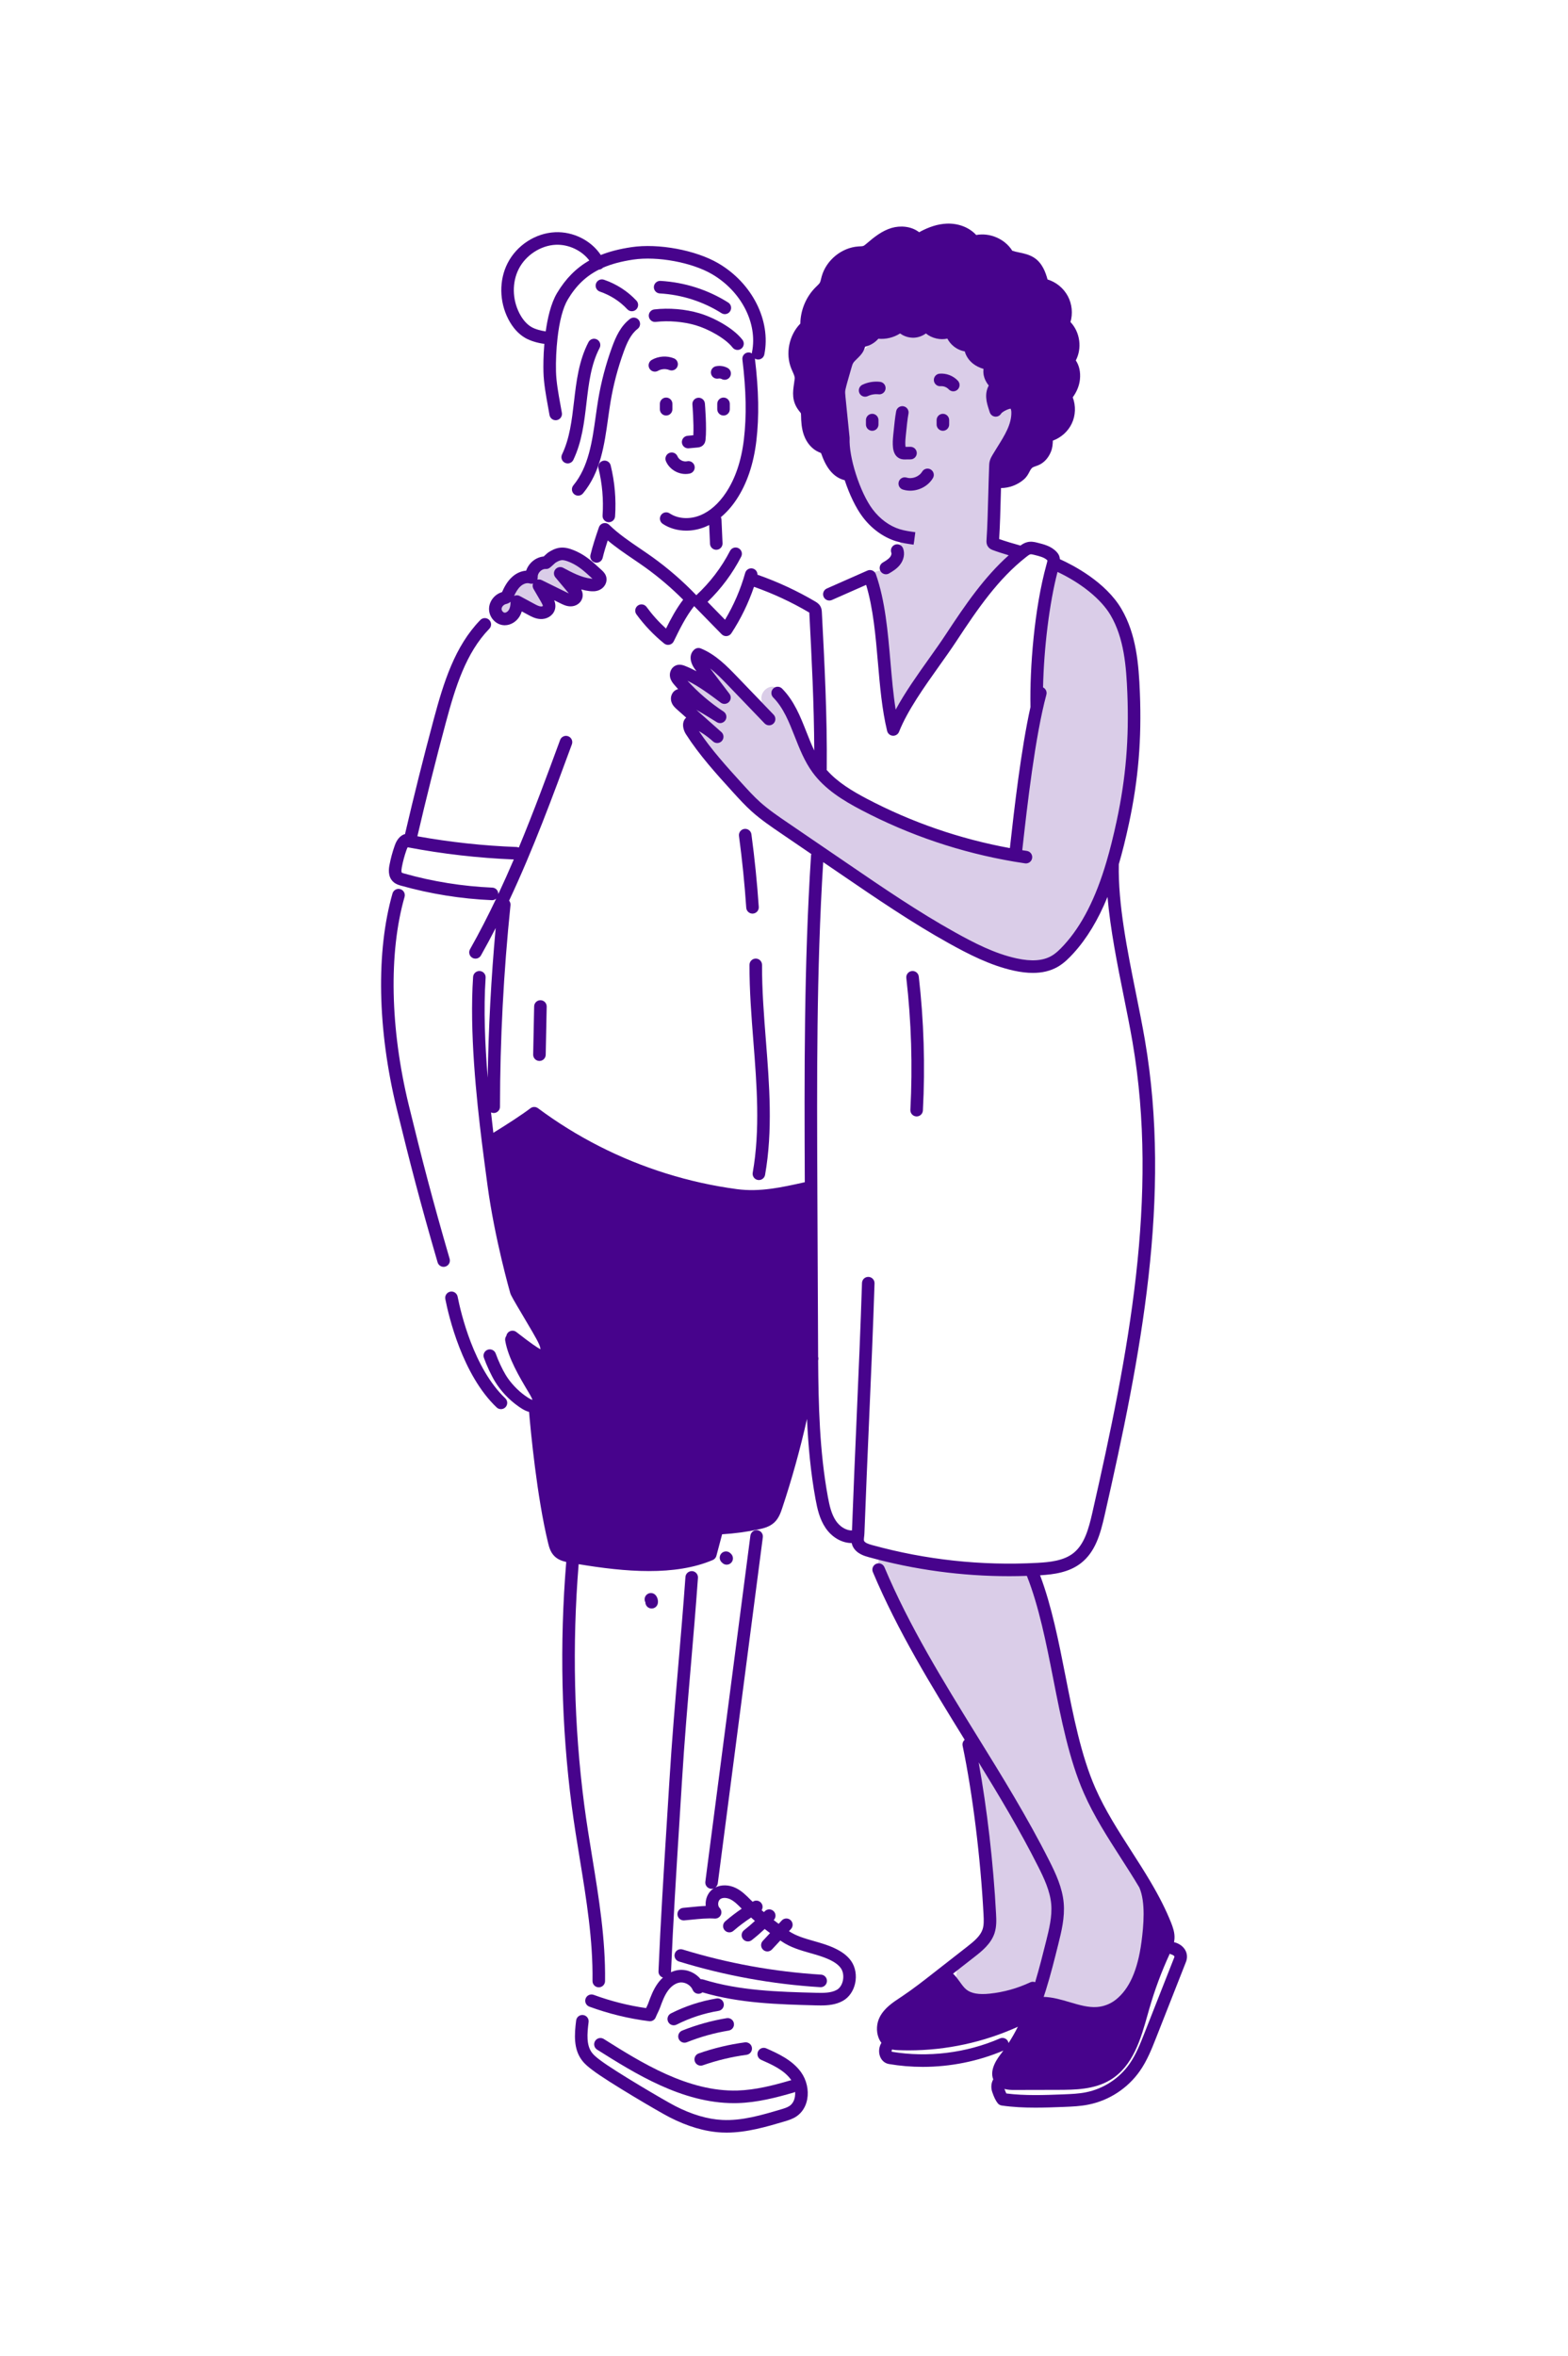 <svg width="394" height="592" viewBox="0 0 394 592" fill="none" xmlns="http://www.w3.org/2000/svg">
<g opacity="0.2">
<path d="M252.51 137.221C251.292 137.222 250.184 136.98 249.131 136.516C249.488 131.521 249.846 126.526 250.203 121.53C250.637 115.458 251.251 110.823 254.661 105.673C255.985 103.673 253.308 100.884 251.297 102.303C250.959 102.541 250.63 102.76 250.301 102.969C250.703 91.749 241.946 81.636 230.02 82.171C216.938 82.759 208.371 95.79 212.253 108.138C212.388 108.567 212.605 108.899 212.866 109.161C214.082 118.829 216.821 129.08 225.795 134.109C227.212 138.512 224.938 142.591 220.31 143.545C217.681 144.087 218.234 147.579 220.351 148.237C222.221 157.274 222.817 166.401 222.181 175.621C222.101 176.78 222.711 177.507 223.525 177.816C224.591 178.671 226.303 178.769 227.2 177.249C234.692 164.542 243.482 152.747 253.516 141.945C255.627 141.024 255.296 137.22 252.51 137.221V137.221Z" fill="#47038C"/>
<path d="M284.333 169.081C283.229 159.145 279.245 149.59 270.471 144.177C270.255 144.043 270.042 143.96 269.832 143.898L269.519 143.565C268.771 142.766 267.871 142.667 267.097 142.963C266.056 142.851 265.047 143.365 264.859 144.732C261.646 168.176 258.432 191.62 255.219 215.063C247.145 213.123 239.07 211.182 230.996 209.242C226.567 207.38 222.253 205.306 218.151 202.941C206.75 196.369 201.138 185.386 195.838 173.822C194.572 171.058 190.982 173.218 191.344 175.72C191.379 175.961 191.414 176.201 191.449 176.442C187.708 172.64 183.835 168.976 179.802 165.473C177.824 163.755 174.265 166.005 175.94 168.457C176.682 169.544 177.423 170.63 178.165 171.716C176.875 171.108 175.584 170.499 174.294 169.89C171.525 168.584 169.086 172.497 171.659 174.044C170.544 174.888 170.085 176.587 171.329 177.721C172.683 178.956 173.971 180.241 175.2 181.582C174.521 182.28 174.202 183.343 174.555 184.253C174.481 184.887 174.668 185.561 175.254 186.151C177.872 188.785 180.55 191.356 183.268 193.884C191.111 203.848 200.931 211.848 212.155 217.381C212.956 217.948 213.748 218.526 214.555 219.084C221.604 223.96 228.88 228.505 236.355 232.697C241.816 235.759 247.591 239.401 253.77 241.027C255.968 241.817 258.265 242.225 260.648 241.909C264.899 241.346 268.044 238.467 270.38 235.038C276.587 225.928 280.09 214.212 282.219 203.511C284.438 192.362 285.593 180.413 284.333 169.081V169.081Z" fill="#47038C"/>
<path d="M148.688 142.764C145.654 140.254 139.655 137.875 136.048 140.872C135.001 141.742 134.559 142.523 134.514 143.24C133.976 143.347 133.442 143.506 132.918 143.735C131.505 144.353 130.824 145.116 130.571 145.968C128.319 146.494 126.267 149.237 125.085 150.957C123.515 153.241 127.127 156.07 128.947 153.942C129.609 152.846 130.602 152.545 131.926 153.039C132.213 153.174 132.504 153.261 132.795 153.306C134.319 154.713 137.491 153.017 136.782 150.689C136.789 150.713 136.686 150.461 136.532 150.102C136.533 150.102 136.533 150.101 136.534 150.101C136.525 150.08 136.513 150.058 136.504 150.037C136.494 150.014 136.484 149.992 136.474 149.968C136.581 150.001 136.7 150.039 136.839 150.084C138.084 150.493 139.553 150.671 140.834 150.949C141.994 151.199 142.903 150.686 143.423 149.911C144.688 149.382 145.517 148.089 144.439 146.656C144.31 146.485 144.182 146.323 144.054 146.158L144.055 146.158C144.054 146.157 144.053 146.156 144.052 146.155C143.814 145.851 143.573 145.557 143.325 145.276C144.257 145.693 145.035 146.101 145.211 146.247C147.634 148.25 151.132 144.784 148.688 142.764V142.764Z" fill="#47038C"/>
<path d="M282.25 464.321C279.348 459.237 275.951 454.451 273.133 449.317C269.99 443.591 268.061 437.521 266.765 431.138C264.425 419.612 263.738 407.765 259.154 396.802C259.117 396.713 259.067 396.64 259.023 396.559C258.859 395.482 258.081 394.504 256.684 394.47C245.691 394.207 234.913 393.325 224.366 390.215C223.559 389.976 222.88 390.142 222.367 390.522C221.204 390.86 220.333 391.906 220.901 393.366C226.78 408.496 237.458 420.495 242.712 435.872C245.649 444.465 246.428 453.609 247.55 462.568C248.16 467.444 248.771 472.321 249.381 477.197C249.625 479.139 250.156 481.626 250.204 483.992C247.227 486.798 243.817 489.583 241.502 492.85C239.7 495.394 239.958 498.435 242.122 500.711C244.654 503.374 248.35 503.307 251.656 502.394C254.911 501.494 258.12 500.31 261.315 499.118C261.31 499.13 261.305 499.141 261.3 499.153C260.626 500.787 262.284 502.12 263.671 502.27C268.895 502.839 273.569 506.251 278.88 504.023C282.978 502.304 285.777 498.278 287.299 494.232C291.124 484.064 287.361 473.276 282.25 464.321Z" fill="#47038C"/>
</g>
<path d="M229.123 243.976C228.258 244.076 227.638 244.858 227.737 245.725C228.995 256.692 229.337 267.834 228.754 278.842C228.707 279.713 229.375 280.456 230.244 280.502C230.272 280.504 230.3 280.505 230.329 280.505C231.161 280.505 231.856 279.852 231.901 279.01C232.494 267.826 232.146 256.506 230.868 245.364C230.769 244.498 229.99 243.873 229.123 243.976Z" fill="#47038C"/>
<path d="M229.803 135.285L229.723 135.81L229.586 136.849L229.803 135.285Z" fill="#47038C"/>
<path d="M226.874 123.007C227.478 123.196 228.103 123.286 228.727 123.286C230.989 123.286 233.236 122.1 234.416 120.129C234.864 119.381 234.622 118.412 233.876 117.963C233.13 117.514 232.162 117.756 231.714 118.504C230.96 119.762 229.21 120.43 227.814 119.993C226.983 119.735 226.099 120.198 225.84 121.029C225.58 121.862 226.043 122.747 226.874 123.007Z" fill="#47038C"/>
<path d="M227.673 108.782C227.826 107.265 228.034 105.187 228.278 103.928C228.444 103.072 227.886 102.243 227.031 102.077C226.172 101.912 225.35 102.471 225.184 103.326C224.912 104.728 224.704 106.801 224.537 108.466L224.441 109.405C224.345 110.365 224.271 111.397 224.388 112.468C224.529 113.597 224.913 114.39 225.55 114.883C226.182 115.382 226.882 115.438 227.284 115.438C227.353 115.438 227.413 115.436 227.463 115.435L228.817 115.419C229.688 115.402 230.38 114.682 230.363 113.811C230.347 112.949 229.645 112.262 228.788 112.262H228.758L227.546 112.276C227.537 112.227 227.527 112.169 227.519 112.102C227.441 111.386 227.486 110.632 227.577 109.727L227.673 108.782V108.782Z" fill="#47038C"/>
<path d="M222.518 97.683C222.617 96.817 221.997 96.034 221.132 95.934C219.612 95.761 218.081 96.013 216.703 96.668C215.917 97.042 215.582 97.983 215.955 98.771C216.225 99.34 216.79 99.673 217.38 99.673C217.607 99.673 217.837 99.624 218.055 99.52C218.887 99.125 219.853 98.965 220.773 99.071C221.634 99.17 222.419 98.549 222.518 97.683Z" fill="#47038C"/>
<path d="M240.617 97.891C241.252 97.295 241.285 96.296 240.69 95.66C239.522 94.411 237.806 93.746 236.102 93.885C235.234 93.955 234.588 94.716 234.658 95.586C234.728 96.455 235.489 97.11 236.355 97.032C237.104 96.973 237.88 97.274 238.39 97.818C238.7 98.15 239.119 98.317 239.54 98.317C239.926 98.317 240.313 98.176 240.617 97.891V97.891Z" fill="#47038C"/>
<path d="M236.926 103.97C236.055 103.97 235.35 104.677 235.35 105.549V106.657C235.35 107.529 236.055 108.236 236.926 108.236C237.796 108.236 238.502 107.529 238.502 106.657V105.549C238.502 104.677 237.796 103.97 236.926 103.97Z" fill="#47038C"/>
<path d="M217.588 105.549V106.657C217.588 107.529 218.294 108.236 219.164 108.236C220.034 108.236 220.74 107.529 220.74 106.657V105.549C220.74 104.677 220.034 103.97 219.164 103.97C218.294 103.97 217.588 104.677 217.588 105.549Z" fill="#47038C"/>
<path d="M172.648 115.895C171.711 116.102 170.606 115.532 170.237 114.65C169.9 113.847 168.978 113.467 168.174 113.804C167.371 114.142 166.993 115.067 167.33 115.871C168.144 117.814 170.184 119.093 172.264 119.093C172.619 119.093 172.976 119.056 173.327 118.978C174.177 118.79 174.714 117.948 174.527 117.096C174.339 116.246 173.498 115.701 172.648 115.895V115.895Z" fill="#47038C"/>
<path d="M176.579 111.936C177.184 111.423 177.26 110.714 177.283 110.487C177.625 107.444 177.145 101.624 177.124 101.378C177.051 100.509 176.287 99.86 175.422 99.936C174.555 100.009 173.911 100.773 173.983 101.641C173.988 101.694 174.377 106.42 174.213 109.362L172.778 109.493C171.911 109.568 171.269 110.333 171.344 111.202C171.415 112.024 172.103 112.644 172.912 112.644C172.958 112.644 173.004 112.643 173.05 112.638L175.263 112.436C175.792 112.404 176.234 112.236 176.579 111.936L176.579 111.936Z" fill="#47038C"/>
<path d="M167.383 104.402C168.253 104.402 168.959 103.695 168.959 102.823V101.468C168.959 100.596 168.253 99.889 167.383 99.889C166.512 99.889 165.807 100.596 165.807 101.468V102.823C165.807 103.695 166.512 104.402 167.383 104.402Z" fill="#47038C"/>
<path d="M181.806 99.889C180.936 99.889 180.23 100.596 180.23 101.468V102.823C180.23 103.695 180.936 104.402 181.806 104.402C182.677 104.402 183.382 103.695 183.382 102.823V101.468C183.382 100.596 182.677 99.889 181.806 99.889Z" fill="#47038C"/>
<path d="M152.875 131.203C152.912 131.206 152.947 131.207 152.983 131.207C153.805 131.207 154.498 130.568 154.554 129.734C154.845 125.425 154.473 121.116 153.447 116.928C153.239 116.081 152.388 115.566 151.541 115.771C150.695 115.98 150.178 116.834 150.386 117.681C151.334 121.553 151.678 125.536 151.409 129.522C151.351 130.391 152.007 131.144 152.875 131.203V131.203Z" fill="#47038C"/>
<path d="M126.726 157.092C126.767 157.094 126.806 157.093 126.847 157.093C128.302 157.093 129.755 156.222 130.578 154.839C130.799 154.465 130.977 154.056 131.113 153.617C131.647 153.905 132.181 154.192 132.713 154.479C133.461 154.887 134.486 155.446 135.702 155.529C137.339 155.649 138.836 154.759 139.354 153.377C139.699 152.444 139.542 151.553 139.263 150.818C139.809 151.087 140.355 151.357 140.901 151.628C141.495 151.92 142.309 152.321 143.255 152.346C144.64 152.408 145.891 151.592 146.284 150.378C146.566 149.509 146.364 148.718 146.053 148.099C146.721 148.285 147.406 148.428 148.109 148.512C148.881 148.598 149.791 148.631 150.676 148.208C151.92 147.623 152.628 146.294 152.358 145.048C152.184 144.248 151.688 143.706 151.224 143.28L150.728 142.826C148.935 141.18 147.242 139.626 144.828 138.525C144.631 138.432 144.426 138.347 144.216 138.261C143.17 137.841 142.026 137.474 140.754 137.607C139.547 137.739 138.538 138.305 137.781 138.792C137.583 138.923 137.378 139.108 136.885 139.564C136.793 139.649 136.701 139.734 136.617 139.812C135.461 139.918 134.34 140.457 133.464 141.345C132.881 141.937 132.454 142.635 132.206 143.379C130.978 143.472 129.735 144.011 128.715 144.934C127.491 146.022 126.753 147.413 126.144 148.772C124.248 149.334 122.883 151.099 122.883 153.01C122.883 155.167 124.648 157.037 126.726 157.092L126.726 157.092ZM135.113 144.983C135.081 144.504 135.303 143.974 135.707 143.564C136.11 143.155 136.635 142.927 137.11 142.953C137.812 143 138.145 142.696 139.024 141.883C139.226 141.695 139.425 141.508 139.543 141.412C139.99 141.126 140.56 140.804 141.091 140.746C141.676 140.681 142.375 140.923 143.038 141.19C143.188 141.251 143.339 141.311 143.482 141.38C143.492 141.385 143.501 141.389 143.511 141.394C145.476 142.287 146.923 143.615 148.598 145.154L148.875 145.408C148.713 145.403 148.555 145.385 148.472 145.375C146.062 145.087 143.747 143.853 141.51 142.66C140.843 142.305 140.018 142.474 139.544 143.06C139.069 143.649 139.077 144.492 139.564 145.07L139.828 145.385C140.83 146.577 141.838 147.776 142.847 148.984C142.878 149.02 142.906 149.054 142.933 149.086C142.727 149.008 142.503 148.898 142.295 148.795C141.265 148.286 140.233 147.778 139.202 147.271C138.172 146.764 137.143 146.258 136.115 145.749C135.893 145.639 135.654 145.586 135.417 145.586C135.282 145.586 135.148 145.603 135.018 145.637C135.094 145.431 135.128 145.209 135.113 144.983H135.113ZM130.818 147.285C131.508 146.66 132.408 146.38 133.058 146.591C133.347 146.683 133.652 146.69 133.939 146.615C133.779 147.047 133.812 147.54 134.054 147.957C134.677 149.034 135.302 150.103 135.921 151.163C136.349 151.908 136.416 152.184 136.416 152.246C136.369 152.301 136.158 152.393 135.918 152.379C135.428 152.345 134.859 152.055 134.212 151.702C133.008 151.054 131.805 150.406 130.61 149.758C130.376 149.631 130.118 149.568 129.86 149.568C129.625 149.568 129.391 149.62 129.175 149.725C129.604 148.808 130.11 147.915 130.818 147.285ZM127.067 151.792C127.074 151.789 127.156 151.768 127.163 151.765C127.361 151.713 127.694 151.625 128.059 151.381C128.141 151.324 128.216 151.263 128.285 151.2C128.296 152.056 128.154 152.741 127.867 153.228C127.616 153.65 127.194 153.945 126.82 153.936C126.446 153.926 126.035 153.441 126.035 153.01C126.035 152.501 126.507 151.944 127.067 151.792L127.067 151.792Z" fill="#47038C"/>
<path d="M187.039 208.266C186.176 208.383 185.572 209.178 185.688 210.042C186.495 216.03 187.11 222.096 187.513 228.073C187.57 228.907 188.262 229.546 189.084 229.546C189.12 229.546 189.156 229.545 189.192 229.542C190.06 229.483 190.717 228.73 190.658 227.861C190.25 221.813 189.629 215.676 188.812 209.62C188.695 208.756 187.906 208.153 187.039 208.266Z" fill="#47038C"/>
<path d="M190.417 296.466C190.51 296.482 190.602 296.489 190.694 296.489C191.444 296.489 192.108 295.951 192.244 295.186C194.219 283.997 193.321 272.544 192.454 261.467C191.964 255.212 191.457 248.744 191.481 242.43C191.484 241.558 190.781 240.848 189.911 240.845H189.905C189.037 240.845 188.332 241.548 188.329 242.418C188.305 248.862 188.817 255.396 189.312 261.714C190.163 272.594 191.045 283.843 189.14 294.636C188.988 295.494 189.56 296.314 190.417 296.466Z" fill="#47038C"/>
<path d="M112.982 316.274C108.571 301.101 106.066 291.378 102.722 277.697C98.031 258.453 97.643 239.372 101.656 225.347C101.897 224.509 101.413 223.635 100.576 223.394C99.742 223.154 98.867 223.639 98.627 224.477C94.466 239.014 94.843 258.685 99.66 278.447C103.015 292.173 105.528 301.928 109.956 317.158C110.156 317.847 110.785 318.296 111.468 318.296C111.614 318.296 111.762 318.275 111.909 318.232C112.745 317.988 113.225 317.112 112.982 316.274H112.982Z" fill="#47038C"/>
<path d="M135.794 251.305C134.938 251.305 134.236 251.991 134.219 252.851L133.973 264.953C133.955 265.825 134.646 266.546 135.517 266.564H135.549C136.405 266.564 137.107 265.878 137.124 265.018L137.37 252.916C137.388 252.044 136.697 251.322 135.826 251.305H135.794Z" fill="#47038C"/>
<path d="M114.989 325.777C114.82 324.922 113.989 324.358 113.138 324.535C112.284 324.704 111.729 325.534 111.897 326.389C112.749 330.71 116.196 345.444 124.792 353.615C125.097 353.905 125.487 354.049 125.876 354.049C126.293 354.049 126.71 353.884 127.02 353.557C127.619 352.924 127.593 351.926 126.962 351.326C119.041 343.796 115.795 329.867 114.989 325.777H114.989Z" fill="#47038C"/>
<path d="M163.491 404.118C163.577 404.132 163.661 404.138 163.745 404.138C164.504 404.138 165.173 403.587 165.299 402.812C165.41 402.125 165.219 401.39 164.789 400.846C164.248 400.164 163.256 400.049 162.575 400.592C161.967 401.075 161.81 401.917 162.167 402.578C162.175 403.332 162.723 403.993 163.491 404.118Z" fill="#47038C"/>
<path d="M182.594 393.125C183.036 393.125 183.476 392.938 183.789 392.576C184.359 391.917 184.281 390.913 183.623 390.343C183.567 390.286 183.509 390.231 183.45 390.178C182.792 389.606 181.804 389.682 181.232 390.339C180.661 390.997 180.736 392.001 181.392 392.574C181.45 392.632 181.51 392.689 181.572 392.743C181.868 393 182.231 393.125 182.594 393.125Z" fill="#47038C"/>
<path d="M180.051 502.115C176.067 502.774 172.211 504.037 168.591 505.868C167.814 506.261 167.502 507.21 167.894 507.988C168.171 508.539 168.726 508.856 169.302 508.856C169.541 508.856 169.783 508.802 170.011 508.686C173.346 507 176.896 505.837 180.565 505.23C181.424 505.088 182.005 504.275 181.863 503.415C181.721 502.555 180.91 501.974 180.051 502.115H180.051Z" fill="#47038C"/>
<path d="M182.602 507.065C178.807 507.685 175.042 508.735 171.412 510.187C170.604 510.51 170.21 511.429 170.533 512.238C170.779 512.856 171.371 513.232 171.997 513.232C172.191 513.232 172.389 513.195 172.58 513.119C175.998 511.753 179.54 510.764 183.11 510.181C183.969 510.04 184.552 509.229 184.412 508.368C184.272 507.508 183.463 506.928 182.602 507.065H182.602Z" fill="#47038C"/>
<path d="M174.59 517.936C174.817 518.587 175.427 518.995 176.078 518.995C176.25 518.995 176.426 518.967 176.597 518.907C180.165 517.659 183.864 516.773 187.59 516.272C188.453 516.155 189.058 515.361 188.943 514.497C188.827 513.632 188.034 513.036 187.171 513.142C183.234 513.672 179.327 514.608 175.559 515.925C174.737 516.212 174.303 517.113 174.59 517.936Z" fill="#47038C"/>
<path d="M192.544 514.651C191.747 514.3 190.817 514.658 190.464 515.456C190.112 516.253 190.471 517.185 191.267 517.538C193.956 518.731 197.003 520.083 198.729 522.489C198.769 522.544 198.802 522.605 198.839 522.662C198.743 522.671 198.648 522.687 198.553 522.714C194.336 523.949 189.812 525.111 185.303 525.247C172.859 525.595 161.139 518.224 151.714 512.294C150.977 511.83 150.004 512.053 149.541 512.792C149.078 513.529 149.301 514.504 150.037 514.968C159.585 520.975 171.409 528.416 184.416 528.416C184.741 528.416 185.069 528.412 185.396 528.402C190.26 528.257 195.019 527.039 199.437 525.745C199.567 525.707 199.684 525.65 199.795 525.584C199.823 526.018 199.809 526.449 199.736 526.857C199.612 527.555 199.275 528.514 198.382 529.122C197.796 529.519 197.013 529.753 196.188 529.999C191.398 531.416 186.449 532.889 181.491 532.637C177.801 532.457 173.809 531.275 169.625 529.122C167.222 527.889 154.466 520.402 150.803 517.612C150.053 517.042 149.278 516.454 148.76 515.768C147.304 513.859 147.521 511.024 147.899 508.042C148.008 507.177 147.397 506.387 146.533 506.277C145.668 506.167 144.881 506.78 144.771 507.645C144.327 511.159 144.076 514.828 146.25 517.679C147.028 518.708 148.022 519.462 148.897 520.126C152.76 523.069 165.661 530.636 168.187 531.932C172.772 534.29 177.196 535.588 181.337 535.791C181.747 535.811 182.158 535.82 182.568 535.82C187.636 535.82 192.634 534.342 197.084 533.026C198.057 532.735 199.16 532.406 200.15 531.736C201.558 530.778 202.513 529.243 202.839 527.411C203.249 525.108 202.671 522.581 201.291 520.649C199.063 517.544 195.448 515.94 192.544 514.651H192.544Z" fill="#47038C"/>
<path d="M209.593 489.431C207.918 488.66 206.17 488.163 204.481 487.682C202.21 487.036 200.065 486.421 198.249 485.209L198.744 484.677C199.338 484.04 199.304 483.041 198.669 482.446C198.033 481.85 197.035 481.884 196.441 482.522L195.657 483.363C195.238 483.054 194.823 482.742 194.408 482.421C194.421 482.407 194.434 482.394 194.447 482.38C195.038 481.739 194.998 480.74 194.359 480.149C193.719 479.557 192.723 479.596 192.132 480.237C192.074 480.3 192.012 480.359 191.953 480.422C191.764 480.258 191.568 480.095 191.381 479.93C191.672 479.453 191.708 478.84 191.41 478.321C190.976 477.565 190.013 477.305 189.258 477.74C189.21 477.768 189.165 477.797 189.118 477.824C188.953 477.665 188.784 477.511 188.622 477.349L188.55 477.276C187.536 476.252 186.387 475.091 184.899 474.365C183.162 473.517 181.251 473.481 179.761 474.228C180.078 473.982 180.306 473.619 180.362 473.188C183.866 446.309 187.364 419.424 190.86 392.543L191.681 386.237C191.793 385.372 191.184 384.58 190.321 384.467C189.456 384.352 188.667 384.964 188.555 385.828L187.734 392.135C184.238 419.015 180.741 445.901 177.236 472.78C177.124 473.644 177.732 474.436 178.595 474.55C178.664 474.559 178.733 474.563 178.801 474.563C178.991 474.563 179.174 474.527 179.345 474.464C179.315 474.483 179.282 474.496 179.252 474.517C178.169 475.25 177.468 476.475 177.33 477.876C177.296 478.212 177.297 478.545 177.329 478.869C176.022 478.92 174.692 479.054 173.389 479.185C172.8 479.244 172.222 479.303 171.665 479.35C170.798 479.424 170.155 480.189 170.229 481.058C170.303 481.926 171.07 482.574 171.934 482.496C172.505 482.447 173.099 482.387 173.704 482.327C175.711 482.124 177.786 481.915 179.579 482.046C180.236 482.081 180.849 481.729 181.124 481.132C181.398 480.535 181.275 479.83 180.814 479.362C180.55 479.094 180.42 478.655 180.466 478.186C180.511 477.73 180.717 477.335 181.015 477.134C181.701 476.67 182.766 476.837 183.519 477.203C184.526 477.695 185.394 478.571 186.312 479.499L186.373 479.56C184.946 480.532 183.56 481.592 182.238 482.73C181.578 483.299 181.504 484.296 182.071 484.957C182.383 485.32 182.823 485.506 183.267 485.506C183.631 485.506 183.996 485.381 184.293 485.125C185.703 483.91 187.192 482.794 188.731 481.782C189.047 482.068 189.366 482.357 189.69 482.638C188.813 483.443 187.911 484.227 186.965 484.961C186.277 485.495 186.15 486.487 186.683 487.177C186.994 487.578 187.46 487.789 187.931 487.789C188.268 487.789 188.607 487.681 188.894 487.459C190.031 486.577 191.11 485.629 192.148 484.657C192.596 485.008 193.042 485.352 193.493 485.688L191.669 487.646C191.076 488.284 191.112 489.283 191.748 489.877C192.052 490.161 192.437 490.301 192.822 490.301C193.244 490.301 193.665 490.132 193.976 489.798L196.074 487.545C196.172 487.612 196.268 487.685 196.366 487.751C198.619 489.296 201.162 490.019 203.62 490.719C205.267 491.188 206.823 491.631 208.275 492.298C209.744 492.978 210.703 493.686 211.296 494.526C211.856 495.321 212.044 496.527 211.786 497.673C211.554 498.706 211.001 499.536 210.269 499.949C208.797 500.781 206.788 500.733 205.019 500.691C195.577 500.443 185.815 500.186 176.702 497.345C176.492 497.28 176.279 497.261 176.074 497.283C174.79 495.703 172.738 494.768 170.675 494.95C169.968 495.017 169.27 495.218 168.598 495.525C168.601 495.49 168.61 495.458 168.612 495.422C169.127 483.12 169.954 469.955 170.754 457.224C170.959 453.965 171.162 450.743 171.356 447.581C171.986 437.318 172.768 428.189 173.595 418.524C174.198 411.472 174.822 404.179 175.379 396.433C175.442 395.563 174.789 394.808 173.921 394.744C173.06 394.705 172.298 395.336 172.236 396.206C171.68 403.93 171.057 411.213 170.455 418.254C169.625 427.939 168.843 437.086 168.21 447.387C168.016 450.547 167.814 453.769 167.609 457.026C166.807 469.773 165.979 482.954 165.463 495.29C165.432 496.026 165.913 496.662 166.587 496.863C166.126 497.281 165.693 497.752 165.305 498.284C164.143 499.88 163.475 501.721 162.884 503.349C162.786 503.62 162.594 504.022 162.408 504.409C162.388 504.452 162.367 504.495 162.347 504.537C157.88 503.898 153.454 502.778 149.172 501.205C148.356 500.907 147.449 501.325 147.149 502.144C146.85 502.963 147.269 503.869 148.087 504.17C152.962 505.96 158.018 507.191 163.114 507.825C163.179 507.833 163.244 507.837 163.309 507.837C163.963 507.837 164.559 507.43 164.788 506.801C164.884 506.541 165.07 506.151 165.25 505.775C165.47 505.316 165.697 504.842 165.847 504.426C166.39 502.928 166.953 501.379 167.852 500.145C168.724 498.947 169.862 498.199 170.969 498.093C172.229 497.993 173.58 498.796 174.053 499.958C174.382 500.766 175.302 501.153 176.107 500.824C176.257 500.763 176.387 500.676 176.506 500.578C185.812 503.337 195.53 503.6 204.94 503.847C205.357 503.857 205.796 503.867 206.247 503.867C208.036 503.867 210.038 503.704 211.816 502.7C213.324 501.849 214.433 500.269 214.861 498.367C215.315 496.346 214.945 494.23 213.871 492.705C212.947 491.393 211.588 490.353 209.593 489.431V489.431Z" fill="#47038C"/>
<path d="M170.601 492.826C182.144 496.37 194.094 498.542 206.119 499.28C206.152 499.282 206.185 499.283 206.217 499.283C207.044 499.283 207.737 498.638 207.789 497.8C207.842 496.93 207.181 496.182 206.312 496.128C194.534 495.405 182.83 493.279 171.524 489.808C170.69 489.55 169.81 490.02 169.556 490.854C169.301 491.688 169.769 492.571 170.601 492.826Z" fill="#47038C"/>
<path d="M297.925 490.158C297.439 489.155 296.479 488.397 295.222 488.024C295.147 488.002 295.073 487.993 294.999 487.982C295.071 487.626 295.114 487.283 295.128 486.941C295.18 485.53 294.726 484.247 294.254 483.046C292.972 479.839 291.281 476.48 289.085 472.78C289.077 472.766 289.073 472.751 289.065 472.738C287.529 470.141 285.873 467.564 284.272 465.07C281.025 460.017 277.669 454.792 275.243 449.277C271.666 441.151 269.675 431.015 267.75 421.213C266.035 412.484 264.252 403.499 261.347 395.793C264.795 395.583 268.627 395.086 271.633 392.727C275.233 389.903 276.486 385.462 277.55 380.776C286.744 340.351 294.438 300.795 287.689 261.319C287.064 257.674 286.295 253.853 285.482 249.808C283.238 238.652 280.92 227.121 281.128 217.142C282.011 214.123 282.846 210.774 283.676 206.912C286.041 195.9 286.888 185.77 286.424 174.063C286.138 166.907 285.544 159.384 281.78 152.972C277.805 146.22 269.708 142.018 266.323 140.491C266.3 140.17 266.235 139.85 266.099 139.546C265.792 138.865 265.272 138.423 264.98 138.176C263.723 137.129 262.203 136.744 260.862 136.404L260.564 136.328C259.938 136.162 258.993 135.973 258.05 136.237C257.413 136.404 256.887 136.727 256.411 137.077C254.915 136.673 252.441 135.927 251.064 135.432C251.277 132.006 251.379 128.153 251.478 124.42C251.494 123.815 251.512 123.225 251.528 122.627C253.564 122.612 255.635 121.859 257.232 120.495C257.991 119.849 258.364 119.133 258.663 118.558C258.813 118.269 258.943 118.02 259.104 117.813C259.389 117.446 259.564 117.373 260.257 117.126C260.445 117.059 260.645 116.987 260.874 116.898C262.283 116.329 263.422 115.112 264.079 113.479C264.485 112.489 264.525 111.544 264.556 110.707C266.62 109.962 268.383 108.39 269.314 106.408C270.283 104.371 270.356 101.937 269.554 99.831C270.579 98.424 271.198 96.887 271.36 95.334C271.552 93.49 271.186 91.839 270.323 90.557C271.096 89.089 271.403 87.335 271.17 85.576C270.933 83.78 270.153 82.136 268.983 80.914C269.605 78.772 269.382 76.423 268.333 74.432C267.26 72.404 265.394 70.881 263.221 70.215C262.73 68.413 261.917 66.165 259.966 64.827C258.714 63.975 257.321 63.685 256.092 63.429C255.483 63.302 254.899 63.181 254.366 63.003C252.51 60.026 248.728 58.401 245.296 59.044C243.551 57.133 240.805 56.066 237.872 56.189C235.674 56.288 233.451 56.978 230.951 58.348C228.965 56.794 226.183 56.641 224.042 57.271C221.613 57.998 219.686 59.54 217.778 61.177L217.697 61.246C217.412 61.485 217.143 61.711 216.941 61.788C216.736 61.865 216.4 61.883 216.046 61.9C215.912 61.906 215.779 61.913 215.644 61.923C211.449 62.222 207.589 65.394 206.465 69.471C206.418 69.643 206.377 69.817 206.335 69.99C206.234 70.406 206.139 70.798 205.993 71.052C205.858 71.285 205.593 71.541 205.314 71.812C205.198 71.925 205.082 72.037 204.989 72.132C202.571 74.511 201.149 77.893 201.105 81.301C198.27 84.204 197.305 88.832 198.829 92.603C198.931 92.854 199.043 93.104 199.155 93.356C199.457 94.026 199.741 94.659 199.69 95.131C199.644 95.558 199.582 95.972 199.523 96.376C199.218 98.442 198.873 100.783 200.757 103.198L200.943 103.433C201.054 103.57 201.221 103.777 201.253 103.861C201.27 103.921 201.275 104.115 201.28 104.301C201.306 105.939 201.412 107.68 202.001 109.319C202.709 111.318 204.082 112.879 205.754 113.595C205.848 113.635 205.943 113.675 206.04 113.713C206.123 113.746 206.23 113.79 206.294 113.821C206.347 113.919 206.421 114.128 206.467 114.258C207.724 117.832 209.63 119.973 212.131 120.622C212.171 120.633 212.211 120.634 212.25 120.641C213.477 124.341 215.097 127.679 216.743 129.855C218.963 132.811 221.94 134.983 225.123 135.97C226.608 136.434 228.112 136.643 229.566 136.846L229.724 135.81L230 133.719C228.611 133.525 227.298 133.343 226.058 132.956C223.5 132.162 221.087 130.386 219.258 127.953C217.755 125.964 216.186 122.658 215.06 119.105C213.967 115.689 213.394 112.42 213.487 110.137C213.489 110.099 213.481 110.062 213.48 110.025C213.479 109.988 213.484 109.952 213.481 109.915C213.226 107.361 212.964 104.805 212.702 102.261L212.446 99.689C212.37 98.99 212.321 98.418 212.427 97.941C212.687 96.76 213.049 95.519 213.4 94.318C213.576 93.716 213.751 93.116 213.916 92.514C214.065 91.967 214.207 91.532 214.413 91.197C214.63 90.849 214.991 90.496 215.374 90.122C216.11 89.404 216.944 88.589 217.297 87.342C217.318 87.267 217.337 87.191 217.356 87.114C218.654 86.815 219.831 86.104 220.711 85.105C222.611 85.286 224.558 84.809 226.17 83.777C227.164 84.506 228.391 84.89 229.646 84.852C230.733 84.802 231.786 84.415 232.654 83.777C233.386 84.379 234.286 84.819 235.284 85.048C236.229 85.267 237.176 85.27 238.049 85.074C238.435 85.821 238.99 86.498 239.681 87.047C240.498 87.695 241.448 88.119 242.422 88.285C242.743 89.489 243.504 90.618 244.588 91.437C245.306 91.984 246.147 92.397 247.132 92.688C247.039 93.403 247.104 94.152 247.338 94.866C247.565 95.562 247.939 96.233 248.453 96.87C247.969 97.735 247.738 98.793 247.811 99.918C247.876 101.035 248.199 102.028 248.511 102.989C248.568 103.166 248.625 103.343 248.681 103.52C248.681 103.521 248.681 103.521 248.681 103.521C248.687 103.54 248.693 103.559 248.699 103.578C248.705 103.597 248.715 103.613 248.722 103.631C248.748 103.708 248.778 103.783 248.817 103.856C248.827 103.875 248.84 103.893 248.851 103.912C248.893 103.983 248.938 104.052 248.991 104.116C249.002 104.13 249.015 104.142 249.027 104.155C249.083 104.219 249.143 104.279 249.21 104.334C249.221 104.343 249.235 104.351 249.247 104.36C249.301 104.402 249.353 104.446 249.414 104.481C249.431 104.491 249.449 104.496 249.466 104.505C249.474 104.509 249.483 104.512 249.491 104.516C249.768 104.657 250.067 104.71 250.358 104.681H250.359C250.464 104.671 250.566 104.649 250.666 104.619C250.668 104.618 250.669 104.618 250.671 104.618C250.677 104.616 250.682 104.612 250.688 104.611C250.778 104.581 250.865 104.545 250.949 104.5C250.968 104.489 250.986 104.476 251.005 104.465C251.072 104.426 251.136 104.383 251.197 104.333C251.224 104.311 251.248 104.286 251.274 104.262C251.32 104.219 251.366 104.175 251.407 104.125C251.442 104.084 251.471 104.039 251.501 103.995C251.521 103.965 251.546 103.939 251.564 103.907C251.866 103.454 253.331 102.712 253.941 102.68C254.016 102.807 254.124 103.124 254.128 103.611C254.174 106.622 252.452 109.376 250.628 112.291C250.203 112.971 249.779 113.649 249.38 114.327C249.168 114.685 248.849 115.228 248.687 115.89C248.581 116.34 248.557 116.76 248.548 117.124C248.498 118.314 248.457 119.571 248.424 120.846C248.39 121.988 248.359 123.158 248.328 124.336C248.224 128.229 248.117 132.254 247.882 135.814C247.87 136.101 247.843 136.698 248.206 137.257C248.603 137.891 249.233 138.119 249.426 138.189C250.289 138.531 251.929 139.058 253.462 139.516C247.387 144.941 242.68 151.756 237.675 159.375C236.425 161.28 234.978 163.314 233.446 165.468C230.571 169.511 227.41 173.955 225.063 178.294C224.456 174.497 224.107 170.461 223.745 166.261C223.095 158.727 222.423 150.936 220.087 144.277C219.942 143.862 219.63 143.527 219.227 143.352C218.824 143.175 218.366 143.178 217.964 143.356L207.76 147.863C206.964 148.214 206.602 149.146 206.954 149.944C207.305 150.743 208.235 151.103 209.032 150.752L217.641 146.949C219.428 152.891 220.025 159.816 220.605 166.532C221.105 172.338 221.623 178.341 222.913 183.653C223.075 184.322 223.65 184.808 224.335 184.855C224.372 184.857 224.408 184.859 224.445 184.859C225.087 184.859 225.671 184.466 225.91 183.861C227.999 178.57 232.256 172.582 236.013 167.3C237.563 165.122 239.026 163.064 240.309 161.111C245.779 152.781 250.867 145.446 257.734 140.04L258.076 139.772C258.262 139.626 258.61 139.354 258.872 139.285C259.041 139.238 259.34 139.27 259.771 139.384L260.088 139.465C261.204 139.747 262.258 140.015 262.954 140.594C263.063 140.686 263.141 140.757 263.186 140.8C263.173 141.086 263.01 141.655 262.93 141.933C259.893 152.927 258.734 167.785 258.931 177.646C256.565 188.281 254.863 203.114 253.758 213.086C241.21 210.792 229.134 206.632 217.842 200.7C214.163 198.761 210.434 196.539 207.716 193.433C207.729 193.353 207.742 193.273 207.743 193.189C207.874 180.03 207.181 166.707 206.511 153.81C206.489 153.449 206.456 152.904 206.167 152.378C205.816 151.716 205.26 151.379 204.868 151.14C200.343 148.471 195.512 146.223 190.51 144.46C190.453 144.44 190.395 144.431 190.337 144.418C190.357 143.711 189.903 143.053 189.193 142.853C188.354 142.617 187.485 143.107 187.249 143.946C186.091 148.076 184.39 152.025 182.183 155.713L177.795 151.224C181.222 147.91 184.058 144.093 186.241 139.86C186.64 139.085 186.337 138.133 185.563 137.733C184.79 137.333 183.84 137.637 183.44 138.411C181.281 142.599 178.425 146.34 174.957 149.553C174.939 149.531 174.925 149.508 174.905 149.487C171.577 146.012 167.883 142.808 163.921 139.959C162.92 139.245 161.902 138.552 160.882 137.859C158.065 135.943 155.403 134.133 153.082 131.871C152.694 131.494 152.143 131.341 151.618 131.467C151.093 131.592 150.668 131.977 150.492 132.489C149.701 134.789 148.944 137.05 148.369 139.428C148.164 140.275 148.684 141.129 149.53 141.334C150.375 141.543 151.227 141.018 151.432 140.171C151.79 138.691 152.23 137.238 152.708 135.782C154.755 137.509 156.962 139.009 159.112 140.471C160.111 141.151 161.11 141.83 162.087 142.528C165.507 144.986 168.722 147.723 171.659 150.677C169.927 152.941 168.589 155.435 167.354 157.927C165.542 156.286 163.903 154.467 162.467 152.498C161.954 151.794 160.967 151.641 160.265 152.154C159.562 152.669 159.409 153.656 159.922 154.36C161.91 157.085 164.252 159.546 166.884 161.676C167.167 161.905 167.518 162.027 167.875 162.027C167.989 162.027 168.104 162.015 168.217 161.989C168.686 161.884 169.081 161.572 169.292 161.14C170.78 158.079 172.321 154.929 174.419 152.283L181.329 159.353C181.627 159.657 182.034 159.827 182.455 159.827C182.506 159.827 182.557 159.825 182.608 159.819C183.083 159.773 183.512 159.514 183.773 159.114C186.164 155.462 188.065 151.542 189.458 147.436C189.46 147.437 189.462 147.438 189.465 147.439C194.274 149.134 198.919 151.295 203.258 153.855C203.292 153.875 203.326 153.895 203.36 153.915C203.361 153.94 203.362 153.964 203.364 153.987C203.953 165.322 204.558 176.998 204.602 188.567C203.893 187.086 203.272 185.52 202.635 183.902C201.124 180.062 199.561 176.091 196.526 173.016C195.915 172.396 194.917 172.39 194.297 173.004C193.679 173.616 193.673 174.615 194.285 175.236C196.865 177.851 198.244 181.352 199.703 185.06C200.904 188.113 202.147 191.269 204.138 194.011C207.27 198.329 211.87 201.121 216.377 203.495C228.458 209.842 241.411 214.215 254.879 216.495C255.774 216.644 256.669 216.785 257.563 216.918C257.641 216.93 257.719 216.935 257.796 216.935C258.564 216.935 259.237 216.371 259.353 215.587C259.48 214.725 258.885 213.922 258.024 213.795C257.639 213.737 257.255 213.673 256.87 213.613C258.108 202.44 260.107 184.962 262.929 174.539C263.131 173.794 262.763 173.031 262.093 172.707C262.308 162.734 263.69 151.543 265.728 143.696C271.755 146.544 276.706 150.569 279.064 154.574C282.457 160.354 283.004 167.434 283.274 174.188C283.728 185.619 282.902 195.507 280.595 206.247C279.759 210.135 278.921 213.487 278.034 216.495C275.34 225.657 271.864 232.488 267.41 237.376C266.283 238.607 265.302 239.557 264.172 240.197C262.04 241.407 259.201 241.606 255.496 240.808C249.892 239.593 244.724 236.883 239.913 234.214C230.757 229.12 221.811 223.009 213.16 217.099L206.898 212.828C203.898 210.784 200.899 208.74 197.897 206.685C195.686 205.183 193.181 203.479 191.016 201.547C189.427 200.117 187.931 198.474 186.485 196.886L186.356 196.744C182.605 192.612 178.735 188.347 175.612 183.683C176.658 184.295 177.658 184.999 178.597 185.785C178.784 185.942 178.971 186.107 179.151 186.273C179.792 186.863 180.789 186.822 181.378 186.179C181.967 185.538 181.926 184.539 181.285 183.949C181.085 183.765 180.876 183.582 180.663 183.402C180.662 183.401 180.661 183.399 180.659 183.397C178.767 181.71 176.874 180.03 174.979 178.35C176.777 179.366 178.509 180.444 180.116 181.444C180.849 181.902 181.812 181.68 182.276 180.952C182.74 180.223 182.533 179.257 181.811 178.782C178.475 176.593 175.429 173.991 172.74 171.035C175.715 172.499 178.441 174.547 181.092 176.538C181.721 177.012 182.602 176.947 183.156 176.387C183.71 175.828 183.768 174.944 183.291 174.318L178.442 167.947C180.053 169.201 181.517 170.72 182.95 172.206L192.122 181.755C192.725 182.385 193.723 182.404 194.35 181.799C194.978 181.194 194.997 180.195 194.394 179.567L185.22 170.016C182.705 167.407 179.854 164.45 176.106 162.926C175.561 162.703 174.939 162.805 174.491 163.187C173.141 164.339 173.223 166.279 174.711 168.253L175.017 168.654C174.071 168.15 173.093 167.691 172.077 167.293C171.7 167.147 170.818 166.804 169.877 167.17C168.737 167.615 168.096 168.917 168.388 170.205C168.575 171.009 169.039 171.598 169.459 172.085C169.766 172.443 170.078 172.796 170.395 173.145C170.308 173.165 170.219 173.192 170.131 173.225C168.899 173.673 168.275 175.116 168.729 176.406C169.003 177.245 169.592 177.781 170.06 178.207C170.845 178.903 171.631 179.603 172.417 180.299C172.126 180.567 171.898 180.898 171.768 181.294C171.407 182.393 171.841 183.663 172.368 184.487C175.729 189.728 179.945 194.375 184.045 198.892L184.156 199.014C185.654 200.66 187.204 202.361 188.914 203.9C191.239 205.975 193.836 207.74 196.123 209.295C198.706 211.063 201.289 212.823 203.872 214.584C203.831 214.709 203.8 214.838 203.791 214.975C202.014 242.412 202.106 270.164 202.225 297.031L202.123 297.054C196.377 298.334 190.947 299.544 185.163 298.773C179.194 297.976 173.229 296.656 167.434 294.848C155.797 291.218 144.945 285.697 135.177 278.437C134.608 278.015 133.828 278.023 133.27 278.46C131.405 279.913 127 282.766 123.967 284.617C123.772 282.992 123.576 281.273 123.383 279.493C123.588 279.591 123.815 279.65 124.057 279.651H124.059C124.928 279.651 125.634 278.945 125.635 278.074C125.651 261.249 126.539 244.215 128.273 227.448C128.318 227.012 128.181 226.6 127.925 226.286C133.971 213.425 138.898 200.057 143.7 187.012C144.001 186.193 143.583 185.286 142.766 184.984C141.951 184.681 141.043 185.101 140.743 185.919C137.447 194.87 134.094 203.976 130.364 212.948C130.185 212.867 129.989 212.817 129.78 212.809C121.446 212.501 113.08 211.591 104.877 210.116C107.069 200.688 109.468 191.101 112.008 181.621C114.422 172.615 117.076 164.03 122.951 157.978C123.558 157.353 123.544 156.353 122.919 155.745C122.296 155.138 121.298 155.151 120.691 155.776C114.289 162.373 111.49 171.379 108.964 180.802C106.413 190.321 104.004 199.948 101.804 209.416C101.792 209.467 101.791 209.518 101.784 209.57C101.662 209.591 101.54 209.623 101.422 209.676C99.915 210.345 99.364 211.934 99.13 212.61C98.598 214.131 98.175 215.71 97.874 217.298C97.735 218.015 97.314 220.195 98.815 221.561C99.435 222.139 100.177 222.355 100.733 222.516C108.167 224.607 115.851 225.836 123.572 226.169C123.596 226.17 123.619 226.171 123.642 226.171C124.043 226.171 124.409 226.017 124.688 225.766C122.636 230.089 120.454 234.346 118.106 238.502C117.677 239.261 117.943 240.224 118.7 240.653C118.946 240.793 119.213 240.858 119.475 240.858C120.025 240.858 120.558 240.571 120.848 240.058C122.132 237.785 123.363 235.484 124.553 233.162C123.415 245.65 122.746 258.251 122.549 270.777C121.866 262.472 121.488 253.544 122.025 245.652C122.084 244.782 121.428 244.029 120.559 243.97C119.693 243.916 118.939 244.568 118.88 245.437C117.946 259.172 119.705 275.867 121.11 287.233C121.506 290.388 121.902 293.355 122.262 296.054L122.497 297.815C124.311 311.296 128.17 324.738 128.21 324.877C128.381 325.463 129.042 326.618 131.396 330.576C132.965 333.214 134.917 336.498 135.404 337.636C135.616 338.114 135.809 338.611 135.789 338.989C135.788 338.992 135.788 338.995 135.788 338.998C135.056 338.612 133.458 337.566 129.971 334.841L129.962 334.837C129.904 334.786 129.85 334.744 129.784 334.695C129.115 334.138 128.121 334.233 127.565 334.904C127.386 335.121 127.282 335.372 127.235 335.631C126.99 335.964 126.872 336.392 126.947 336.832C127.688 341.205 130.54 345.996 132.621 349.493L132.809 349.804C133.05 350.204 133.623 351.149 133.796 351.722C133.515 351.666 132.979 351.412 131.956 350.678C130.081 349.358 128.26 347.415 127.084 345.482C126.23 344.082 125.169 341.811 124.561 340.082C124.272 339.26 123.373 338.831 122.551 339.117C121.73 339.407 121.299 340.309 121.588 341.132C122.271 343.073 123.425 345.538 124.393 347.126C125.802 349.444 127.899 351.68 130.132 353.253C130.781 353.719 131.797 354.441 132.942 354.743C133.352 359.557 134.895 376.038 137.723 387.665C137.953 388.603 138.269 389.888 139.213 390.883C140.094 391.821 141.275 392.22 142.282 392.445C140.587 413.07 141.052 433.722 143.674 453.847C144.253 458.281 144.986 462.767 145.695 467.105C147.331 477.124 149.024 487.483 148.882 497.716C148.87 498.587 149.566 499.304 150.436 499.316H150.459C151.319 499.316 152.022 498.624 152.034 497.759C152.179 487.248 150.464 476.748 148.805 466.595C148.101 462.282 147.372 457.822 146.8 453.437C144.219 433.63 143.752 413.304 145.4 392.999C151.177 393.963 157.251 394.731 163.087 394.731C168.832 394.731 174.344 393.987 179.107 391.951C179.549 391.762 179.881 391.381 180.008 390.917C180.512 389.078 180.991 387.267 181.45 385.489C184.536 385.302 187.617 384.887 190.6 384.254C191.91 383.984 193.405 383.605 194.566 382.52C195.702 381.452 196.186 380.009 196.539 378.955C198.986 371.618 201.068 364.106 202.774 356.506C203.089 363.18 203.692 369.961 204.929 376.691C205.378 379.114 205.941 381.664 207.433 383.877C209.036 386.26 211.546 387.694 214.011 387.694C214.063 387.946 214.132 388.199 214.249 388.453C215.118 390.362 217.265 390.956 218.297 391.241C229.838 394.418 241.688 396.019 253.621 396.018C255.088 396.018 256.556 395.985 258.026 395.937C261.061 403.592 262.894 412.846 264.657 421.822C266.615 431.793 268.641 442.104 272.359 450.551C274.884 456.293 278.309 461.624 281.621 466.779C283.184 469.212 284.798 471.726 286.285 474.234C287.899 477.942 287.364 483.837 286.819 487.955C285.873 495.026 283.758 499.765 280.349 502.442C279.018 503.492 277.344 504.141 275.641 504.265C273.439 504.424 271.175 503.752 268.78 503.044C266.653 502.415 264.473 501.779 262.251 501.716C262.435 501.166 262.619 500.603 262.806 500.014C264.014 496.145 265.018 492.112 265.904 488.555C266.7 485.366 267.602 481.752 267.281 478.116C266.945 474.275 265.295 470.745 263.634 467.461C258.149 456.583 251.64 446.06 245.897 436.777L245.409 435.987C237.071 422.495 228.45 408.543 222.233 393.753C221.895 392.949 220.971 392.571 220.169 392.91C219.367 393.248 218.99 394.174 219.328 394.978C225.558 409.8 234.101 423.686 242.4 437.117C241.982 437.48 241.762 438.048 241.884 438.629C244.388 450.599 246.402 466.862 247.139 481.071C247.213 482.509 247.243 483.693 246.905 484.727C246.347 486.411 244.852 487.679 242.957 489.159L235.937 494.638C235.541 494.954 235.144 495.262 234.742 495.574C232.117 497.631 229.403 499.758 226.539 501.668L226.191 501.898C224.341 503.122 222.245 504.51 221.082 506.738C220.258 508.306 220.129 510.298 220.747 511.937C220.932 512.429 221.181 512.874 221.482 513.265C220.914 514.171 220.735 515.348 221.051 516.431C221.391 517.592 222.253 518.398 223.36 518.587C226.164 519.065 229.018 519.301 231.88 519.301C238.808 519.301 245.767 517.907 252.114 515.215C251.933 515.46 251.76 515.716 251.574 515.955C250.799 516.954 248.551 519.859 249.576 522.441C249.053 523.35 248.948 524.515 249.326 525.624C249.754 526.898 250.206 527.82 250.707 528.442C250.956 528.753 251.315 528.957 251.709 529.014C254.525 529.421 257.358 529.548 260.172 529.548C262.564 529.548 264.942 529.456 267.284 529.366L267.457 529.359C269.423 529.278 271.456 529.194 273.474 528.787C278.669 527.762 283.387 524.681 286.417 520.337C288.247 517.729 289.406 514.781 290.528 511.932C293.02 505.609 295.511 499.287 297.992 492.963C298.368 492.019 298.344 491.023 297.925 490.158L297.925 490.158ZM123.709 223.015C116.229 222.692 108.785 221.501 101.598 219.48C101.393 219.421 101.049 219.321 100.949 219.237C100.947 219.235 100.758 218.985 100.969 217.893C101.242 216.454 101.625 215.027 102.106 213.65C102.233 213.283 102.343 213.044 102.434 212.882C111.2 214.555 120.17 215.58 129.106 215.939C127.858 218.861 126.561 221.762 125.214 224.639C125.239 223.777 124.571 223.053 123.709 223.015ZM219.134 388.197C218.264 387.957 217.344 387.644 217.115 387.14C217.038 386.973 217.083 386.53 217.099 386.371L217.12 386.204C217.162 385.872 217.2 385.541 217.208 385.229C217.574 375.38 217.988 365.856 218.388 356.646C218.902 344.823 219.387 333.656 219.749 322.448C219.777 321.577 219.095 320.848 218.225 320.819C217.339 320.788 216.627 321.475 216.599 322.346C216.238 333.537 215.753 344.695 215.239 356.508C214.847 365.532 214.442 374.862 214.081 384.519C212.45 384.561 210.904 383.387 210.046 382.111C208.892 380.399 208.416 378.21 208.028 376.117C205.919 364.633 205.659 352.888 205.58 341.839L205.62 341.588C205.664 341.34 205.641 341.097 205.575 340.871L205.382 298.942V298.368C205.264 271.598 205.146 243.935 206.849 216.615L211.384 219.708C220.094 225.658 229.1 231.81 238.384 236.975C243.182 239.637 248.807 242.587 254.831 243.894C256.529 244.26 258.094 244.443 259.537 244.443C261.915 244.443 263.961 243.945 265.724 242.945C267.38 242.008 268.662 240.68 269.736 239.507C273.098 235.817 275.924 231.143 278.291 225.352C279.007 233.592 280.778 242.407 282.392 250.431C283.201 254.454 283.965 258.254 284.582 261.853C291.233 300.755 283.597 339.972 274.477 380.075C273.544 384.186 272.475 388.056 269.689 390.241C267.237 392.166 263.713 392.506 260.603 392.674C246.604 393.426 232.649 391.917 219.134 388.197L219.134 388.197ZM244.895 491.65C246.625 490.298 248.993 488.447 249.899 485.716C250.449 484.033 250.359 482.3 250.286 480.907C249.636 468.373 248.001 454.249 245.91 442.802C250.901 450.911 256.234 459.788 260.822 468.886C262.344 471.897 263.854 475.11 264.141 478.393C264.415 481.502 263.618 484.698 262.846 487.79C262.05 490.985 261.15 494.563 260.109 498.025C259.721 497.875 259.277 497.874 258.871 498.064C255.638 499.581 252.215 500.536 248.693 500.905C245.93 501.2 244 500.855 242.789 499.852C242.209 499.373 241.713 498.682 241.187 497.951C240.692 497.26 240.153 496.52 239.48 495.875L244.895 491.65ZM253.33 512.978C252.984 512.178 252.055 511.81 251.258 512.158C242.802 515.83 233.153 517.016 224.064 515.503C224.03 515.334 224.066 515.064 224.157 514.934C224.735 515.057 225.287 515.084 225.725 515.102C226.603 515.137 227.481 515.155 228.36 515.155C237.786 515.155 247.189 513.119 255.769 509.221C255.032 510.68 254.255 512.04 253.43 513.312C253.409 513.199 253.378 513.088 253.33 512.978ZM295.062 491.801C292.578 498.13 290.087 504.451 287.595 510.773C286.541 513.452 285.452 516.222 283.835 518.526C281.266 522.21 277.268 524.821 272.859 525.69C271.078 526.049 269.256 526.124 267.327 526.203L267.158 526.211C262.443 526.392 257.576 526.581 252.87 525.985C252.741 525.733 252.576 525.359 252.393 524.843C253.224 525.072 254.045 525.103 254.63 525.103C254.719 525.103 254.802 525.103 254.879 525.103L265.963 525.079C269.966 525.062 274.947 525.042 279.001 522.576C284.744 519.093 286.684 512.19 288.395 506.1L288.798 504.675C290.146 499.978 291.86 495.364 293.893 490.962L293.937 490.868C294.056 490.943 294.184 491.01 294.327 491.052C294.752 491.178 295.016 491.386 295.089 491.536C295.103 491.565 295.132 491.625 295.062 491.801Z" fill="#47038C"/>
<path d="M163.187 92.581C163.478 93.091 164.009 93.376 164.556 93.376C164.822 93.376 165.09 93.309 165.338 93.168C166.184 92.681 167.271 92.604 168.174 92.967C168.982 93.285 169.899 92.897 170.223 92.088C170.546 91.278 170.153 90.359 169.345 90.035C167.544 89.315 165.461 89.46 163.772 90.426C163.017 90.86 162.755 91.824 163.187 92.581V92.581Z" fill="#47038C"/>
<path d="M160.216 82.633C160.908 82.104 161.04 81.113 160.512 80.42C159.983 79.727 158.995 79.593 158.302 80.124C155.95 81.924 154.738 84.613 153.779 87.25C152.224 91.527 151.06 95.938 150.32 100.362C150.08 101.801 149.873 103.282 149.672 104.713C148.806 110.899 147.91 117.296 144.07 121.947C143.516 122.62 143.61 123.615 144.281 124.17C144.575 124.413 144.93 124.532 145.284 124.532C145.738 124.532 146.188 124.337 146.5 123.959C150.908 118.619 151.866 111.773 152.793 105.152C152.991 103.74 153.195 102.281 153.429 100.883C154.137 96.65 155.252 92.427 156.741 88.331C157.536 86.144 158.507 83.941 160.216 82.633H160.216Z" fill="#47038C"/>
<path d="M163.03 79.493C163.132 80.359 163.915 80.99 164.779 80.877C167.998 80.499 171.754 80.817 174.829 81.727C177.962 82.653 182.275 84.996 184.071 87.314C184.381 87.715 184.847 87.924 185.317 87.924C185.654 87.924 185.994 87.816 186.282 87.593C186.969 87.059 187.094 86.067 186.561 85.377C184.269 82.419 179.373 79.778 175.722 78.699C172.207 77.659 168.084 77.311 164.412 77.742C163.548 77.843 162.929 78.627 163.03 79.493Z" fill="#47038C"/>
<path d="M147.872 85.96C145.432 90.643 144.823 95.856 144.234 100.899C143.679 105.648 143.154 110.134 141.225 114.178C140.849 114.964 141.182 115.907 141.967 116.283C142.187 116.388 142.418 116.437 142.646 116.437C143.234 116.437 143.798 116.107 144.069 115.539C146.224 111.023 146.804 106.063 147.364 101.266C147.946 96.289 148.496 91.588 150.666 87.421C151.069 86.648 150.77 85.694 149.998 85.29C149.227 84.886 148.274 85.186 147.872 85.96L147.872 85.96Z" fill="#47038C"/>
<path d="M131.952 84.893C133.226 85.638 135.153 86.204 136.781 86.397C136.519 89.478 136.522 92.035 136.555 93.394C136.625 96.263 137.181 99.32 137.72 102.275C137.844 102.956 137.966 103.625 138.078 104.274C138.211 105.042 138.877 105.583 139.629 105.583C139.718 105.583 139.809 105.576 139.9 105.56C140.757 105.411 141.332 104.594 141.184 103.736C141.07 103.077 140.946 102.398 140.821 101.708C140.304 98.872 139.77 95.939 139.707 93.317C139.642 90.718 139.779 87.695 140.083 85.018C140.565 80.672 141.459 77.299 142.665 75.266C144.741 71.778 147.241 69.383 150.48 67.749C150.638 67.737 150.797 67.707 150.952 67.644C151.17 67.556 151.355 67.421 151.506 67.26C153.618 66.341 156.117 65.671 159.133 65.222C165.162 64.323 173.845 65.923 178.9 68.876C186.269 73.177 190.408 81.222 188.967 88.441C188.943 88.561 188.937 88.679 188.94 88.796C188.646 88.612 188.293 88.518 187.92 88.563C187.056 88.669 186.441 89.456 186.546 90.322C187.498 98.146 187.617 104.525 186.922 110.396C186.288 115.761 184.759 120.284 182.376 123.84C180.566 126.546 178.353 128.491 175.975 129.464C173.301 130.556 170.35 130.375 168.274 128.988C167.549 128.503 166.57 128.701 166.088 129.426C165.605 130.151 165.801 131.132 166.525 131.615C168.22 132.747 170.295 133.323 172.445 133.323C174.019 133.323 175.633 133.014 177.167 132.387C177.514 132.245 177.857 132.084 178.197 131.911L178.406 136.626C178.442 137.473 179.14 138.136 179.979 138.136C180.002 138.136 180.025 138.135 180.049 138.134C180.918 138.096 181.592 137.359 181.555 136.488L181.293 130.561C181.283 130.339 181.228 130.132 181.137 129.945C182.546 128.766 183.849 127.311 184.994 125.598C187.657 121.624 189.359 116.634 190.053 110.767C190.773 104.679 190.657 98.104 189.692 90.092C189.846 90.187 190.016 90.261 190.203 90.299C191.058 90.47 191.887 89.915 192.058 89.061C193.759 80.539 189.001 71.117 180.487 66.148C174.802 62.828 165.422 61.09 158.668 62.1C155.703 62.541 153.17 63.191 150.964 64.068C148.547 60.424 144.025 58.126 139.446 58.35C134.495 58.596 129.821 61.653 127.54 66.138C125.382 70.371 125.445 75.738 127.707 80.15C128.818 82.3 130.246 83.896 131.952 84.893L131.952 84.893ZM130.348 67.572C132.098 64.13 135.818 61.691 139.604 61.502C142.884 61.349 146.215 62.948 148.081 65.447C144.784 67.332 142.114 70.028 139.956 73.651C138.387 76.297 137.561 80.117 137.126 83.261C136.054 83.121 134.522 82.739 133.54 82.165C132.359 81.475 131.338 80.308 130.509 78.703C128.704 75.183 128.642 70.918 130.348 67.572V67.572Z" fill="#47038C"/>
<path d="M182.831 92.45C181.933 91.967 180.888 91.816 179.889 92.024C179.037 92.201 178.489 93.037 178.666 93.891C178.843 94.744 179.676 95.291 180.529 95.115C180.798 95.062 181.101 95.104 181.342 95.233C181.579 95.36 181.833 95.42 182.085 95.42C182.647 95.42 183.191 95.118 183.475 94.587C183.886 93.819 183.598 92.862 182.831 92.45Z" fill="#47038C"/>
<path d="M221.808 141.351C221.061 141.798 220.816 142.767 221.262 143.515C221.557 144.011 222.08 144.285 222.617 144.285C222.892 144.285 223.17 144.214 223.423 144.063C224.307 143.534 225.31 142.935 226.08 141.984C227.114 140.719 227.433 139.101 226.912 137.758C226.596 136.945 225.682 136.541 224.872 136.859C224.06 137.176 223.658 138.091 223.974 138.903C224.076 139.163 223.933 139.627 223.637 139.988C223.214 140.511 222.531 140.919 221.808 141.351V141.351Z" fill="#47038C"/>
<path d="M150.737 73.268C153.379 74.167 155.758 75.697 157.616 77.694C157.926 78.027 158.347 78.196 158.769 78.196C159.154 78.196 159.54 78.055 159.843 77.772C160.48 77.177 160.515 76.178 159.921 75.54C157.709 73.164 154.884 71.345 151.751 70.278C150.926 69.999 150.032 70.44 149.752 71.265C149.472 72.091 149.913 72.987 150.737 73.268V73.268Z" fill="#47038C"/>
<path d="M165.785 73.727C171.31 74.042 176.672 75.755 181.294 78.681C181.555 78.847 181.846 78.926 182.134 78.926C182.657 78.926 183.168 78.666 183.468 78.19C183.933 77.453 183.714 76.478 182.978 76.013C177.905 72.801 172.022 70.921 165.964 70.574C165.113 70.527 164.351 71.191 164.301 72.061C164.252 72.932 164.916 73.677 165.785 73.727Z" fill="#47038C"/>
</svg>
